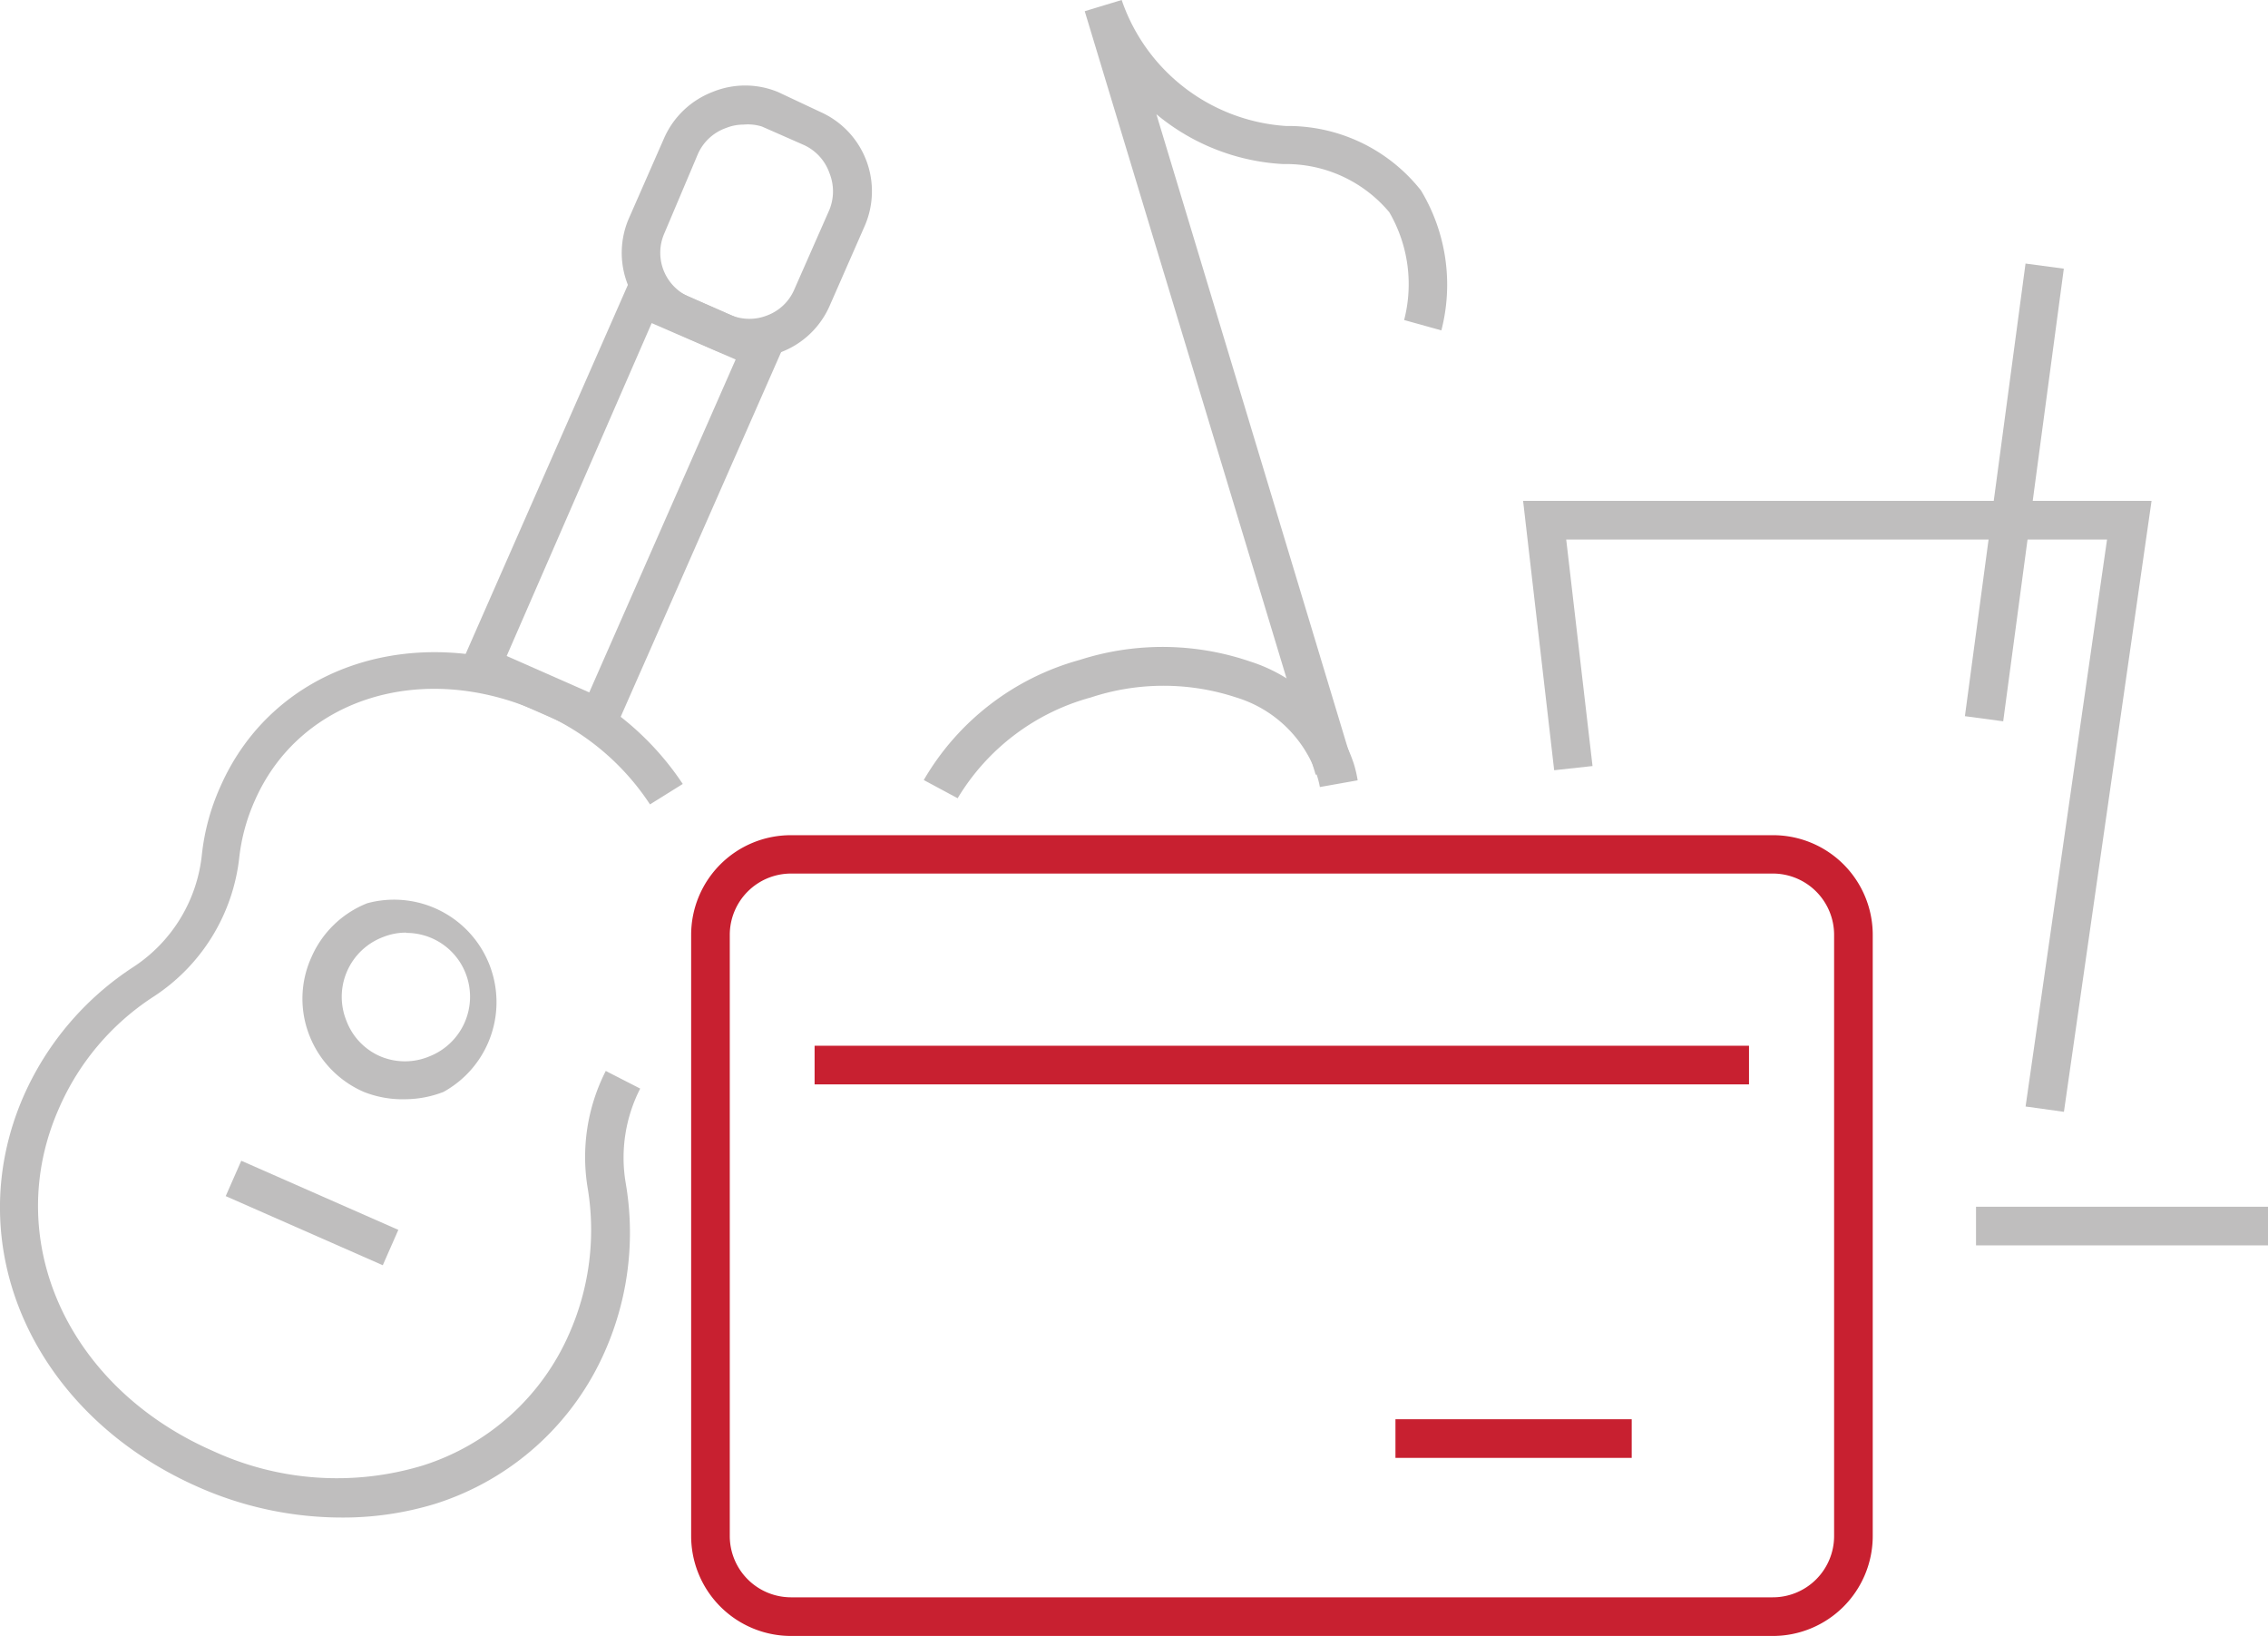 <svg id="Layer_1" data-name="Layer 1" xmlns="http://www.w3.org/2000/svg" viewBox="0 0 81.02 58.43"><defs><style>.cls-1{fill:#bfbebe;}.cls-2{fill:#c82030;}</style></defs><rect class="cls-1" x="70.59" y="43.1" width="10.43" height="1.38"/><path class="cls-2" d="M63.33,58.43H28.25a3.57,3.57,0,0,1-3.56-3.57V33.39a3.56,3.56,0,0,1,3.56-3.56H63.33a3.56,3.56,0,0,1,3.57,3.56V54.86A3.57,3.57,0,0,1,63.33,58.43ZM28.25,31.2a2.19,2.19,0,0,0-2.18,2.19V54.86a2.19,2.19,0,0,0,2.18,2.19H63.33a2.19,2.19,0,0,0,2.19-2.19V33.39a2.19,2.19,0,0,0-2.19-2.19Z"/><rect class="cls-2" x="29.1" y="37.35" width="33.38" height="1.38"/><rect class="cls-2" x="49.85" y="50.69" width="8.44" height="1.38"/><polygon class="cls-1" points="73.73 39.71 72.36 39.52 75.27 19.27 55.95 19.27 56.89 27.36 55.52 27.51 54.41 17.89 76.86 17.89 73.73 39.71"/><rect class="cls-1" x="63.81" y="16.9" width="16.31" height="1.38" transform="translate(44.97 86.58) rotate(-82.37)"/><path class="cls-1" d="M34.21,28.51,33,27.86a9.29,9.29,0,0,1,5.57-4.29,9.67,9.67,0,0,1,6.07.05,5.74,5.74,0,0,1,3.72,3.65,4.34,4.34,0,0,1,.14.6l-1.35.24a3,3,0,0,0-.11-.43,4.4,4.4,0,0,0-2.88-2.77,8.28,8.28,0,0,0-5.19,0A8,8,0,0,0,34.21,28.51Z"/><path class="cls-1" d="M47,27.67,38.75.4h0L40.07,0h0A6.67,6.67,0,0,0,45.94,4.5a6.05,6.05,0,0,1,4.82,2.3,6.52,6.52,0,0,1,.73,5l-1.33-.37a5.11,5.11,0,0,0-.53-3.85,4.81,4.81,0,0,0-3.79-1.72,7.73,7.73,0,0,1-4.53-1.78l7,23.18Z"/><path class="cls-1" d="M12.14,54.2a12.67,12.67,0,0,1-5.06-1.09c-5.92-2.61-8.59-8.64-6.22-14a10.6,10.6,0,0,1,3.9-4.57,5.47,5.47,0,0,0,2.45-4,8,8,0,0,1,.66-2.44c1.92-4.37,7.05-6,11.93-3.89A10.26,10.26,0,0,1,24.39,28l-1.17.73a8.88,8.88,0,0,0-4-3.32c-4.17-1.83-8.52-.46-10.12,3.19a6.85,6.85,0,0,0-.55,2,6.82,6.82,0,0,1-3.07,5,9.05,9.05,0,0,0-3.38,4c-2.06,4.68.3,9.94,5.5,12.22a10.57,10.57,0,0,0,7.51.52,8.5,8.5,0,0,0,5.23-4.72A9.15,9.15,0,0,0,21,42.47a6.77,6.77,0,0,1,.64-4.22l1.23.63a5.42,5.42,0,0,0-.52,3.36,10.48,10.48,0,0,1-.73,6,9.86,9.86,0,0,1-6.07,5.47A11.26,11.26,0,0,1,12.14,54.2Z"/><path class="cls-1" d="M21.76,26.54l-5.47-2.4L22.63,9.72l5.47,2.41ZM18.1,23.43l2.95,1.3,5.23-11.89-3-1.3Z"/><path class="cls-1" d="M26.8,12.78a3.17,3.17,0,0,1-1.24-.26l-1.5-.66a3.09,3.09,0,0,1-1.59-4.07l1.26-2.87a3.11,3.11,0,0,1,1.71-1.63,3.07,3.07,0,0,1,2.36,0L29.31,4a3.1,3.1,0,0,1,1.58,4.07l-1.26,2.87a3.1,3.1,0,0,1-2.83,1.84Zm-.24-8.33a1.67,1.67,0,0,0-.62.12,1.73,1.73,0,0,0-1,.91L23.73,8.34a1.72,1.72,0,0,0,.88,2.26l1.51.66a1.72,1.72,0,0,0,1.3,0,1.7,1.7,0,0,0,.95-.91l1.26-2.86a1.75,1.75,0,0,0,0-1.31,1.73,1.73,0,0,0-.91-1l-1.5-.66A1.68,1.68,0,0,0,26.56,4.45Z"/><path class="cls-1" d="M14.51,39.26A3.76,3.76,0,0,1,13,39a3.64,3.64,0,0,1-1.94-2,3.58,3.58,0,0,1,.06-2.8,3.63,3.63,0,0,1,2-1.94A3.66,3.66,0,0,1,15.84,39,3.82,3.82,0,0,1,14.51,39.26Zm0-5.95a2.19,2.19,0,0,0-.83.16,2.28,2.28,0,0,0-1.3,3,2.24,2.24,0,0,0,1.21,1.26,2.26,2.26,0,0,0,1.75,0,2.29,2.29,0,0,0,1.3-2.95,2.27,2.27,0,0,0-2.13-1.46Z"/><rect class="cls-1" x="10.46" y="40.26" width="1.38" height="6.13" transform="translate(-33 36.08) rotate(-66.25)"/></svg>